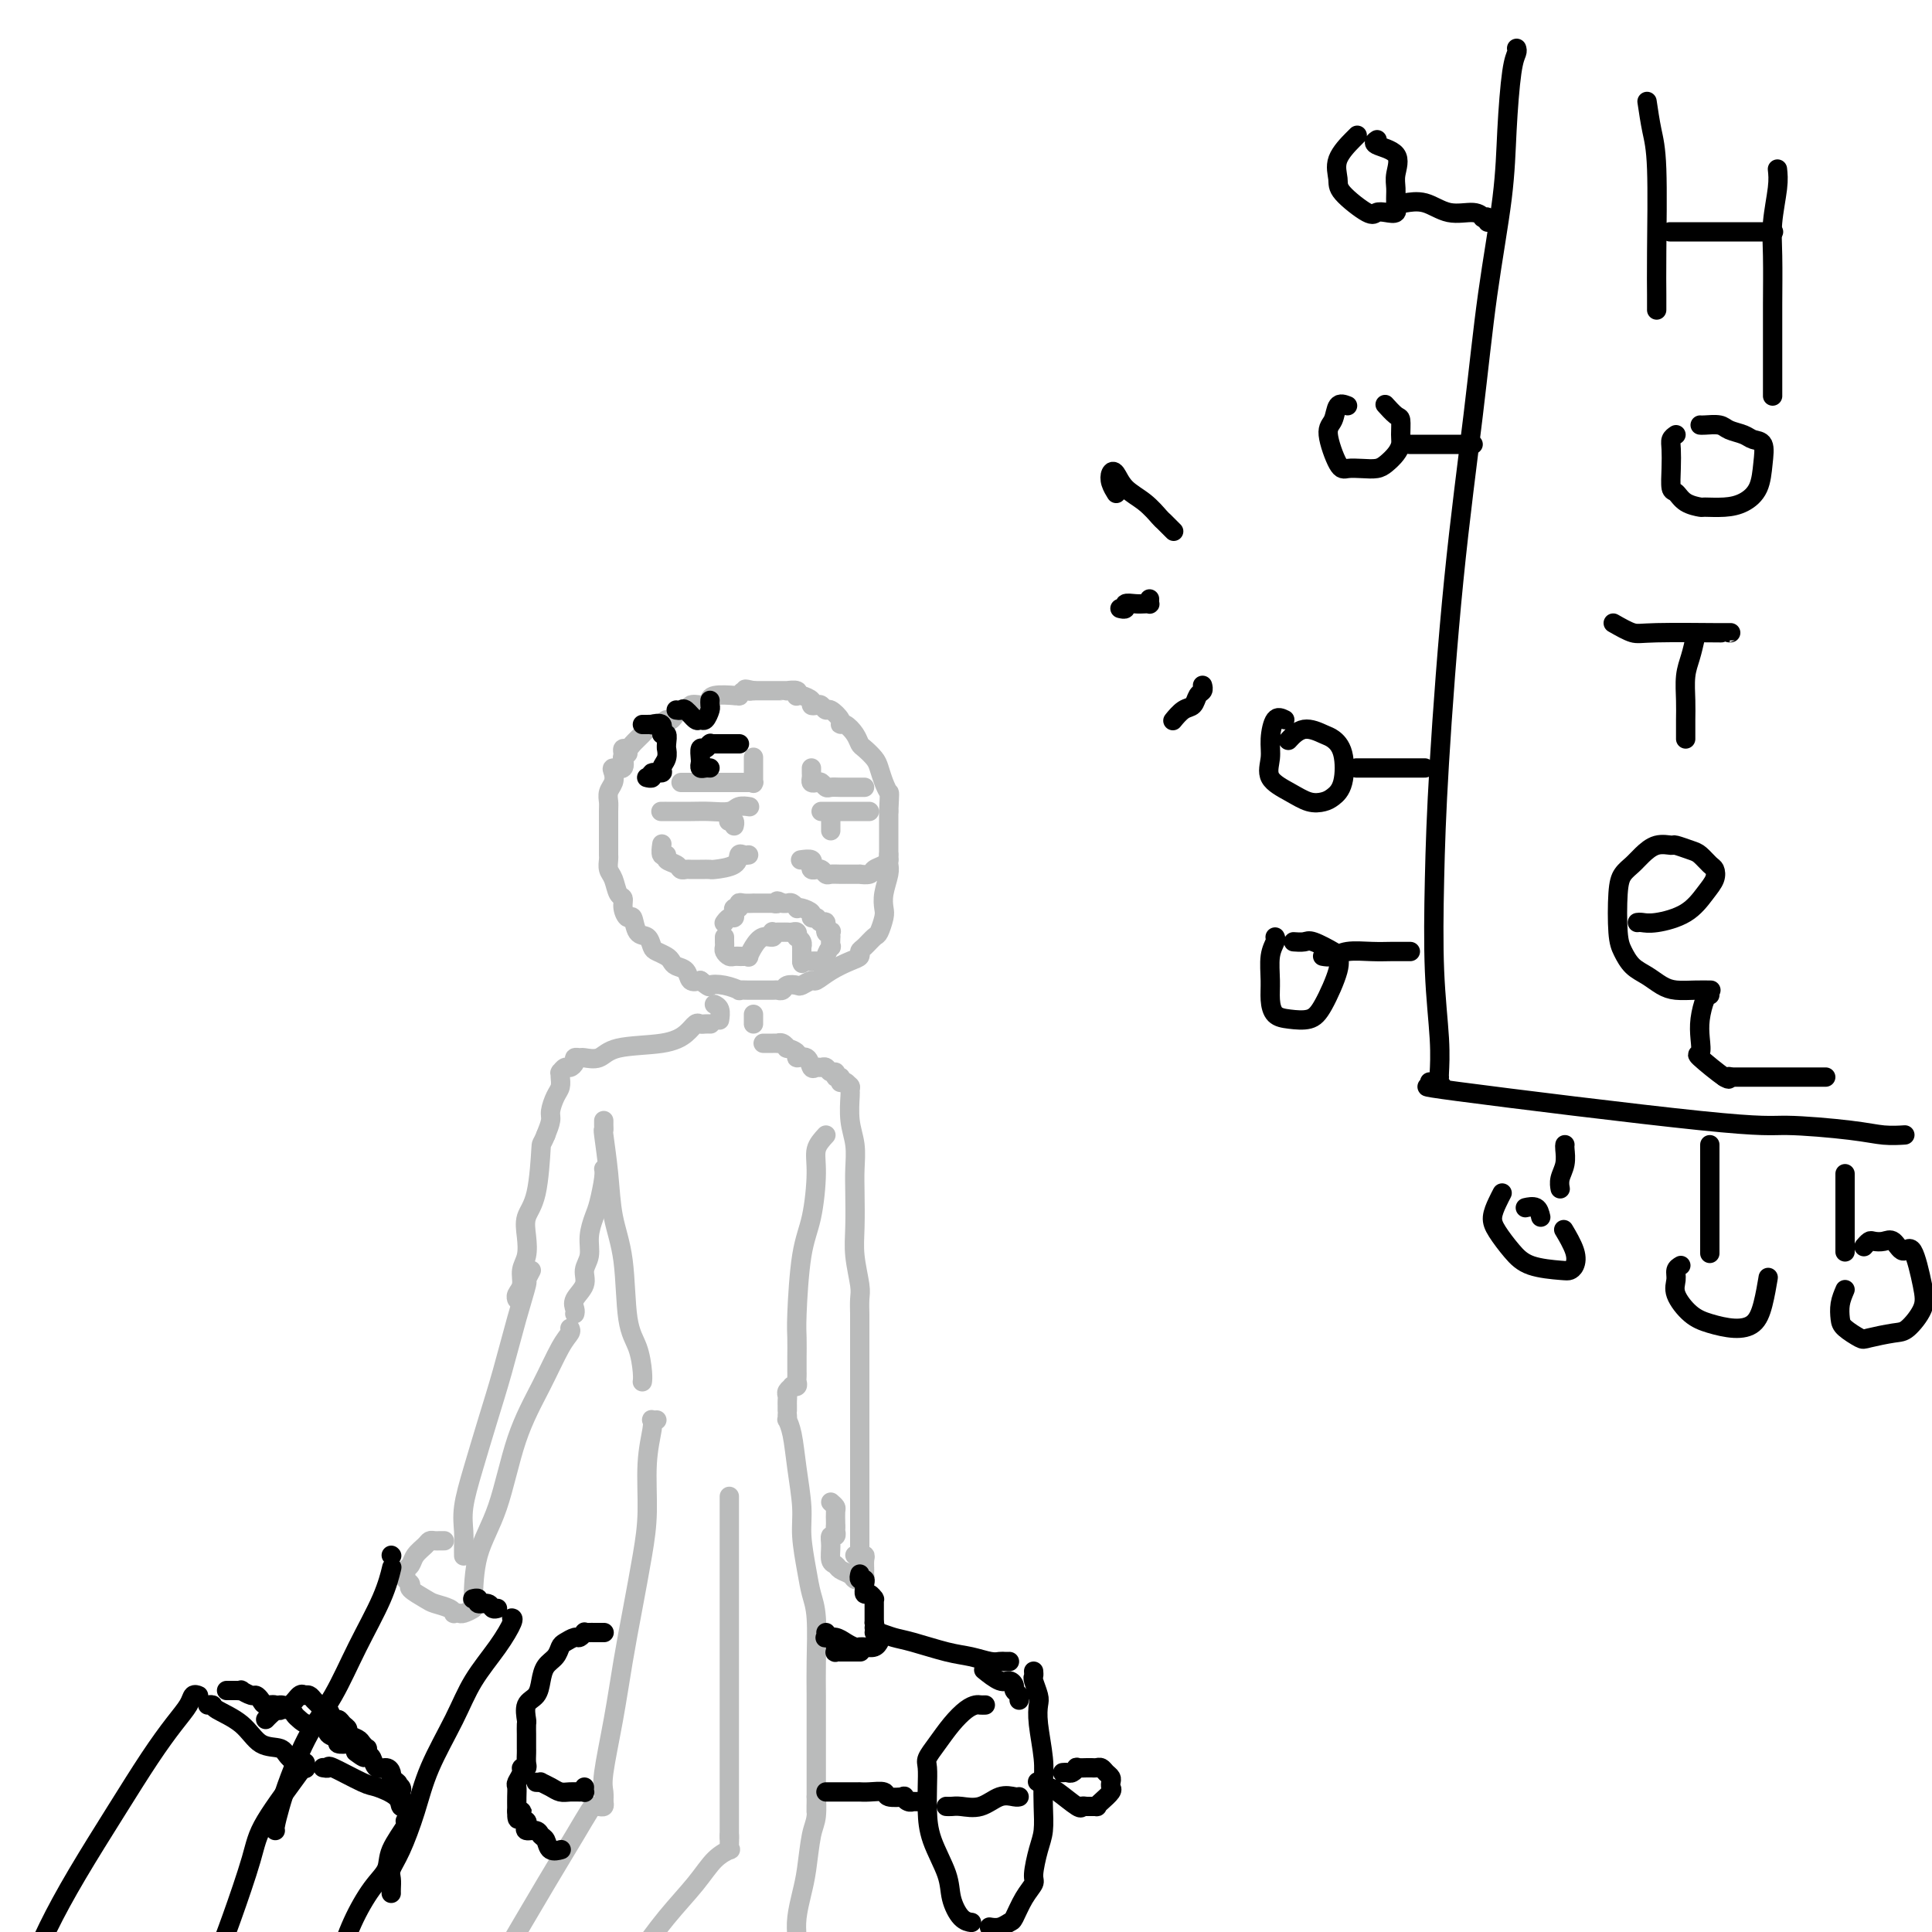<svg viewBox='0 0 400 400' version='1.1' xmlns='http://www.w3.org/2000/svg' xmlns:xlink='http://www.w3.org/1999/xlink'><g fill='none' stroke='rgb(186,187,187)' stroke-width='4' stroke-linecap='round' stroke-linejoin='round'><path d='M130,156c-0.407,0.485 -0.813,0.969 -1,1c-0.187,0.031 -0.154,-0.392 0,0c0.154,0.392 0.430,1.599 0,2c-0.430,0.401 -1.565,-0.005 -2,0c-0.435,0.005 -0.169,0.422 0,1c0.169,0.578 0.241,1.318 0,2c-0.241,0.682 -0.797,1.306 -1,2c-0.203,0.694 -0.054,1.460 0,2c0.054,0.540 0.015,0.856 0,2c-0.015,1.144 -0.004,3.118 0,4c0.004,0.882 0.000,0.673 0,1c-0.000,0.327 0.003,1.188 0,2c-0.003,0.812 -0.012,1.573 0,2c0.012,0.427 0.046,0.519 0,1c-0.046,0.481 -0.171,1.349 0,2c0.171,0.651 0.637,1.083 1,2c0.363,0.917 0.622,2.320 1,3c0.378,0.680 0.874,0.638 1,1c0.126,0.362 -0.117,1.129 0,2c0.117,0.871 0.595,1.848 1,2c0.405,0.152 0.737,-0.520 1,0c0.263,0.520 0.455,2.233 1,3c0.545,0.767 1.442,0.587 2,1c0.558,0.413 0.778,1.421 1,2c0.222,0.579 0.445,0.731 1,1c0.555,0.269 1.443,0.654 2,1c0.557,0.346 0.782,0.654 1,1c0.218,0.346 0.430,0.732 1,1c0.570,0.268 1.500,0.418 2,1c0.500,0.582 0.572,1.595 1,2c0.428,0.405 1.214,0.203 2,0'/><path d='M145,203c2.333,1.790 1.665,1.264 2,1c0.335,-0.264 1.673,-0.267 3,0c1.327,0.267 2.644,0.804 3,1c0.356,0.196 -0.248,0.053 0,0c0.248,-0.053 1.348,-0.014 2,0c0.652,0.014 0.858,0.005 1,0c0.142,-0.005 0.222,-0.005 1,0c0.778,0.005 2.254,0.015 3,0c0.746,-0.015 0.762,-0.055 1,0c0.238,0.055 0.698,0.207 1,0c0.302,-0.207 0.447,-0.772 1,-1c0.553,-0.228 1.515,-0.119 2,0c0.485,0.119 0.493,0.250 1,0c0.507,-0.250 1.513,-0.879 2,-1c0.487,-0.121 0.456,0.266 1,0c0.544,-0.266 1.664,-1.183 3,-2c1.336,-0.817 2.886,-1.533 4,-2c1.114,-0.467 1.790,-0.687 2,-1c0.210,-0.313 -0.045,-0.721 0,-1c0.045,-0.279 0.391,-0.430 1,-1c0.609,-0.570 1.483,-1.558 2,-2c0.517,-0.442 0.678,-0.338 1,-1c0.322,-0.662 0.804,-2.089 1,-3c0.196,-0.911 0.105,-1.305 0,-2c-0.105,-0.695 -0.224,-1.692 0,-3c0.224,-1.308 0.792,-2.927 1,-4c0.208,-1.073 0.056,-1.600 0,-2c-0.056,-0.400 -0.015,-0.674 0,-2c0.015,-1.326 0.004,-3.703 0,-5c-0.004,-1.297 -0.001,-1.513 0,-2c0.001,-0.487 0.001,-1.243 0,-2'/><path d='M184,168c0.201,-4.230 0.205,-3.806 0,-4c-0.205,-0.194 -0.618,-1.007 -1,-2c-0.382,-0.993 -0.731,-2.166 -1,-3c-0.269,-0.834 -0.457,-1.327 -1,-2c-0.543,-0.673 -1.442,-1.525 -2,-2c-0.558,-0.475 -0.775,-0.574 -1,-1c-0.225,-0.426 -0.459,-1.180 -1,-2c-0.541,-0.820 -1.388,-1.707 -2,-2c-0.612,-0.293 -0.990,0.009 -1,0c-0.010,-0.009 0.349,-0.328 0,-1c-0.349,-0.672 -1.404,-1.696 -2,-2c-0.596,-0.304 -0.732,0.112 -1,0c-0.268,-0.112 -0.667,-0.752 -1,-1c-0.333,-0.248 -0.601,-0.105 -1,0c-0.399,0.105 -0.931,0.173 -1,0c-0.069,-0.173 0.323,-0.586 0,-1c-0.323,-0.414 -1.362,-0.829 -2,-1c-0.638,-0.171 -0.874,-0.098 -1,0c-0.126,0.098 -0.142,0.223 0,0c0.142,-0.223 0.441,-0.792 0,-1c-0.441,-0.208 -1.624,-0.056 -2,0c-0.376,0.056 0.054,0.015 0,0c-0.054,-0.015 -0.593,-0.004 -1,0c-0.407,0.004 -0.681,0.001 -1,0c-0.319,-0.001 -0.681,-0.000 -1,0c-0.319,0.000 -0.594,0.000 -1,0c-0.406,-0.000 -0.944,-0.000 -1,0c-0.056,0.000 0.370,0.000 0,0c-0.370,-0.000 -1.534,-0.000 -2,0c-0.466,0.000 -0.233,0.000 0,0'/><path d='M156,143c-2.713,-0.623 -1.496,-0.181 -1,0c0.496,0.181 0.272,0.101 0,0c-0.272,-0.101 -0.591,-0.223 -1,0c-0.409,0.223 -0.908,0.791 -1,1c-0.092,0.209 0.224,0.060 0,0c-0.224,-0.060 -0.987,-0.031 -1,0c-0.013,0.031 0.725,0.065 0,0c-0.725,-0.065 -2.914,-0.227 -4,0c-1.086,0.227 -1.069,0.844 -1,1c0.069,0.156 0.192,-0.150 0,0c-0.192,0.150 -0.698,0.756 -1,1c-0.302,0.244 -0.399,0.126 -1,0c-0.601,-0.126 -1.705,-0.259 -2,0c-0.295,0.259 0.219,0.910 0,1c-0.219,0.090 -1.172,-0.382 -2,0c-0.828,0.382 -1.530,1.617 -2,2c-0.470,0.383 -0.706,-0.088 -1,0c-0.294,0.088 -0.646,0.734 -1,1c-0.354,0.266 -0.710,0.152 -1,0c-0.290,-0.152 -0.512,-0.343 -1,0c-0.488,0.343 -1.241,1.219 -2,2c-0.759,0.781 -1.524,1.466 -2,2c-0.476,0.534 -0.663,0.917 -1,1c-0.337,0.083 -0.822,-0.135 -1,0c-0.178,0.135 -0.048,0.624 0,1c0.048,0.376 0.013,0.640 0,1c-0.013,0.360 -0.004,0.817 0,1c0.004,0.183 0.002,0.091 0,0'/><path d='M137,168c-0.147,-0.000 -0.295,-0.000 0,0c0.295,0.000 1.031,0.001 1,0c-0.031,-0.001 -0.830,-0.004 0,0c0.830,0.004 3.287,0.015 5,0c1.713,-0.015 2.680,-0.057 4,0c1.320,0.057 2.993,0.211 4,0c1.007,-0.211 1.348,-0.788 2,-1c0.652,-0.212 1.615,-0.061 2,0c0.385,0.061 0.193,0.030 0,0'/><path d='M137,175c0.034,-0.233 0.068,-0.466 0,0c-0.068,0.466 -0.240,1.631 0,2c0.240,0.369 0.890,-0.059 1,0c0.110,0.059 -0.322,0.604 0,1c0.322,0.396 1.398,0.642 2,1c0.602,0.358 0.729,0.828 1,1c0.271,0.172 0.685,0.047 1,0c0.315,-0.047 0.529,-0.014 1,0c0.471,0.014 1.197,0.010 2,0c0.803,-0.010 1.682,-0.027 2,0c0.318,0.027 0.075,0.098 1,0c0.925,-0.098 3.019,-0.366 4,-1c0.981,-0.634 0.851,-1.634 1,-2c0.149,-0.366 0.579,-0.099 1,0c0.421,0.099 0.835,0.028 1,0c0.165,-0.028 0.083,-0.014 0,0'/><path d='M151,170c-0.113,0.030 -0.226,0.060 0,0c0.226,-0.060 0.792,-0.208 1,0c0.208,0.208 0.060,0.774 0,1c-0.060,0.226 -0.030,0.113 0,0'/><path d='M170,168c0.471,0.000 0.942,0.000 1,0c0.058,0.000 -0.296,0.000 0,0c0.296,0.000 1.241,0.000 2,0c0.759,-0.000 1.330,0.000 2,0c0.670,0.000 1.437,0.000 2,0c0.563,0.000 0.922,0.000 1,0c0.078,0.000 -0.123,0.000 0,0c0.123,0.000 0.572,0.000 1,0c0.428,0.000 0.837,0.000 1,0c0.163,0.000 0.082,0.000 0,0'/><path d='M166,178c-0.227,0.033 -0.454,0.065 0,0c0.454,-0.065 1.590,-0.228 2,0c0.410,0.228 0.095,0.846 0,1c-0.095,0.154 0.030,-0.156 0,0c-0.030,0.156 -0.215,0.778 0,1c0.215,0.222 0.831,0.046 1,0c0.169,-0.046 -0.107,0.040 0,0c0.107,-0.040 0.597,-0.207 1,0c0.403,0.207 0.719,0.787 1,1c0.281,0.213 0.528,0.057 1,0c0.472,-0.057 1.168,-0.015 2,0c0.832,0.015 1.799,0.005 2,0c0.201,-0.005 -0.365,-0.004 0,0c0.365,0.004 1.659,0.013 2,0c0.341,-0.013 -0.273,-0.046 0,0c0.273,0.046 1.432,0.171 2,0c0.568,-0.171 0.544,-0.638 1,-1c0.456,-0.362 1.390,-0.619 2,-1c0.610,-0.381 0.895,-0.887 1,-1c0.105,-0.113 0.028,0.166 0,0c-0.028,-0.166 -0.008,-0.776 0,-1c0.008,-0.224 0.002,-0.060 0,0c-0.002,0.060 -0.001,0.017 0,0c0.001,-0.017 0.000,-0.009 0,0'/><path d='M172,169c0.000,0.340 0.000,0.679 0,1c0.000,0.321 0.000,0.622 0,1c0.000,0.378 0.000,0.833 0,1c0.000,0.167 0.000,0.048 0,0c-0.000,-0.048 0.000,-0.024 0,0'/><path d='M168,159c-0.006,0.339 -0.013,0.678 0,1c0.013,0.322 0.045,0.626 0,1c-0.045,0.374 -0.168,0.818 0,1c0.168,0.182 0.625,0.101 1,0c0.375,-0.101 0.666,-0.223 1,0c0.334,0.223 0.709,0.792 1,1c0.291,0.208 0.498,0.056 1,0c0.502,-0.056 1.297,-0.015 2,0c0.703,0.015 1.312,0.004 2,0c0.688,-0.004 1.454,-0.001 2,0c0.546,0.001 0.870,0.000 1,0c0.130,-0.000 0.065,-0.000 0,0'/><path d='M141,162c0.324,0.000 0.648,0.000 1,0c0.352,-0.000 0.731,-0.000 1,0c0.269,0.000 0.429,0.000 1,0c0.571,-0.000 1.553,-0.000 2,0c0.447,0.000 0.357,0.000 1,0c0.643,-0.000 2.017,-0.000 3,0c0.983,0.000 1.574,0.000 2,0c0.426,-0.000 0.689,-0.001 1,0c0.311,0.001 0.672,0.002 1,0c0.328,-0.002 0.624,-0.007 1,0c0.376,0.007 0.833,0.026 1,0c0.167,-0.026 0.045,-0.099 0,0c-0.045,0.099 -0.012,0.368 0,0c0.012,-0.368 0.003,-1.374 0,-2c-0.003,-0.626 -0.001,-0.872 0,-1c0.001,-0.128 0.000,-0.137 0,0c-0.000,0.137 -0.000,0.422 0,0c0.000,-0.422 0.000,-1.549 0,-2c-0.000,-0.451 -0.000,-0.225 0,0'/><path d='M150,194c-0.007,0.332 -0.013,0.663 0,1c0.013,0.337 0.046,0.679 0,1c-0.046,0.321 -0.171,0.622 0,1c0.171,0.378 0.637,0.833 1,1c0.363,0.167 0.623,0.044 1,0c0.377,-0.044 0.871,-0.010 1,0c0.129,0.010 -0.107,-0.003 0,0c0.107,0.003 0.556,0.021 1,0c0.444,-0.021 0.883,-0.082 1,0c0.117,0.082 -0.088,0.305 0,0c0.088,-0.305 0.467,-1.140 1,-2c0.533,-0.860 1.219,-1.747 2,-2c0.781,-0.253 1.659,0.128 2,0c0.341,-0.128 0.147,-0.766 0,-1c-0.147,-0.234 -0.247,-0.063 0,0c0.247,0.063 0.839,0.017 1,0c0.161,-0.017 -0.111,-0.006 0,0c0.111,0.006 0.604,0.005 1,0c0.396,-0.005 0.693,-0.016 1,0c0.307,0.016 0.622,0.060 1,0c0.378,-0.060 0.819,-0.222 1,0c0.181,0.222 0.101,0.828 0,1c-0.101,0.172 -0.223,-0.091 0,0c0.223,0.091 0.792,0.535 1,1c0.208,0.465 0.056,0.949 0,1c-0.056,0.051 -0.015,-0.332 0,0c0.015,0.332 0.004,1.381 0,2c-0.004,0.619 -0.002,0.810 0,1'/><path d='M166,199c0.261,0.928 -0.087,0.249 0,0c0.087,-0.249 0.610,-0.067 1,0c0.390,0.067 0.648,0.018 1,0c0.352,-0.018 0.797,-0.007 1,0c0.203,0.007 0.163,0.008 0,0c-0.163,-0.008 -0.450,-0.024 0,0c0.450,0.024 1.637,0.090 2,0c0.363,-0.090 -0.099,-0.335 0,-1c0.099,-0.665 0.758,-1.751 1,-2c0.242,-0.249 0.066,0.339 0,0c-0.066,-0.339 -0.022,-1.605 0,-2c0.022,-0.395 0.021,0.083 0,0c-0.021,-0.083 -0.061,-0.725 0,-1c0.061,-0.275 0.223,-0.183 0,0c-0.223,0.183 -0.831,0.455 -1,0c-0.169,-0.455 0.099,-1.639 0,-2c-0.099,-0.361 -0.567,0.100 -1,0c-0.433,-0.100 -0.832,-0.762 -1,-1c-0.168,-0.238 -0.104,-0.053 0,0c0.104,0.053 0.248,-0.024 0,0c-0.248,0.024 -0.889,0.151 -1,0c-0.111,-0.151 0.307,-0.580 0,-1c-0.307,-0.420 -1.339,-0.830 -2,-1c-0.661,-0.170 -0.951,-0.098 -1,0c-0.049,0.098 0.141,0.222 0,0c-0.141,-0.222 -0.615,-0.791 -1,-1c-0.385,-0.209 -0.681,-0.060 -1,0c-0.319,0.060 -0.659,0.030 -1,0'/><path d='M162,187c-1.705,-0.928 -0.967,-0.249 -1,0c-0.033,0.249 -0.836,0.067 -1,0c-0.164,-0.067 0.312,-0.018 0,0c-0.312,0.018 -1.410,0.005 -2,0c-0.590,-0.005 -0.670,-0.002 -1,0c-0.330,0.002 -0.911,0.005 -1,0c-0.089,-0.005 0.312,-0.016 0,0c-0.312,0.016 -1.338,0.060 -2,0c-0.662,-0.060 -0.961,-0.222 -1,0c-0.039,0.222 0.183,0.829 0,1c-0.183,0.171 -0.771,-0.094 -1,0c-0.229,0.094 -0.100,0.547 0,1c0.100,0.453 0.170,0.906 0,1c-0.170,0.094 -0.582,-0.171 -1,0c-0.418,0.171 -0.843,0.777 -1,1c-0.157,0.223 -0.045,0.064 0,0c0.045,-0.064 0.022,-0.032 0,0'/><path d='M148,208c0.030,0.014 0.061,0.029 0,0c-0.061,-0.029 -0.212,-0.100 0,0c0.212,0.100 0.788,0.373 1,1c0.212,0.627 0.061,1.608 0,2c-0.061,0.392 -0.030,0.196 0,0'/><path d='M156,210c0.000,0.452 0.000,0.905 0,1c0.000,0.095 0.000,-0.167 0,0c0.000,0.167 0.000,0.762 0,1c0.000,0.238 0.000,0.119 0,0'/><path d='M147,212c0.088,0.003 0.177,0.007 0,0c-0.177,-0.007 -0.618,-0.023 -1,0c-0.382,0.023 -0.704,0.085 -1,0c-0.296,-0.085 -0.567,-0.316 -1,0c-0.433,0.316 -1.027,1.181 -2,2c-0.973,0.819 -2.326,1.593 -5,2c-2.674,0.407 -6.668,0.448 -9,1c-2.332,0.552 -3.002,1.615 -4,2c-0.998,0.385 -2.323,0.093 -3,0c-0.677,-0.093 -0.706,0.012 -1,0c-0.294,-0.012 -0.853,-0.143 -1,0c-0.147,0.143 0.118,0.560 0,1c-0.118,0.440 -0.620,0.902 -1,1c-0.380,0.098 -0.638,-0.168 -1,0c-0.362,0.168 -0.828,0.769 -1,1c-0.172,0.231 -0.049,0.091 0,0c0.049,-0.091 0.023,-0.134 0,0c-0.023,0.134 -0.044,0.444 0,1c0.044,0.556 0.153,1.359 0,2c-0.153,0.641 -0.567,1.120 -1,2c-0.433,0.880 -0.886,2.160 -1,3c-0.114,0.840 0.110,1.240 0,2c-0.110,0.760 -0.555,1.880 -1,3'/><path d='M113,235c-0.971,2.367 -0.900,1.284 -1,3c-0.100,1.716 -0.371,6.230 -1,9c-0.629,2.770 -1.618,3.795 -2,5c-0.382,1.205 -0.159,2.588 0,4c0.159,1.412 0.253,2.851 0,4c-0.253,1.149 -0.852,2.007 -1,3c-0.148,0.993 0.156,2.122 0,3c-0.156,0.878 -0.773,1.506 -1,2c-0.227,0.494 -0.065,0.856 0,1c0.065,0.144 0.032,0.072 0,0'/><path d='M110,263c-0.464,0.872 -0.928,1.744 -1,2c-0.072,0.256 0.248,-0.104 0,1c-0.248,1.104 -1.065,3.673 -2,7c-0.935,3.327 -1.988,7.412 -3,11c-1.012,3.588 -1.984,6.680 -3,10c-1.016,3.320 -2.076,6.869 -3,10c-0.924,3.131 -1.712,5.844 -2,8c-0.288,2.156 -0.077,3.754 0,5c0.077,1.246 0.021,2.138 0,3c-0.021,0.862 -0.006,1.694 0,2c0.006,0.306 0.002,0.088 0,0c-0.002,-0.088 -0.001,-0.044 0,0'/><path d='M118,275c0.139,0.262 0.278,0.524 0,1c-0.278,0.476 -0.975,1.165 -2,3c-1.025,1.835 -2.380,4.817 -4,8c-1.620,3.183 -3.506,6.566 -5,11c-1.494,4.434 -2.596,9.920 -4,14c-1.404,4.080 -3.108,6.753 -4,10c-0.892,3.247 -0.971,7.066 -1,9c-0.029,1.934 -0.008,1.981 0,2c0.008,0.019 0.004,0.009 0,0'/><path d='M119,272c0.063,-0.268 0.126,-0.535 0,-1c-0.126,-0.465 -0.441,-1.127 0,-2c0.441,-0.873 1.638,-1.956 2,-3c0.362,-1.044 -0.110,-2.048 0,-3c0.110,-0.952 0.804,-1.851 1,-3c0.196,-1.149 -0.105,-2.546 0,-4c0.105,-1.454 0.617,-2.964 1,-4c0.383,-1.036 0.639,-1.598 1,-3c0.361,-1.402 0.829,-3.644 1,-5c0.171,-1.356 0.046,-1.827 0,-2c-0.046,-0.173 -0.013,-0.050 0,0c0.013,0.050 0.007,0.025 0,0'/><path d='M125,232c-0.007,0.291 -0.014,0.581 0,1c0.014,0.419 0.049,0.965 0,1c-0.049,0.035 -0.183,-0.441 0,1c0.183,1.441 0.682,4.799 1,8c0.318,3.201 0.453,6.244 1,9c0.547,2.756 1.506,5.226 2,9c0.494,3.774 0.525,8.854 1,12c0.475,3.146 1.395,4.360 2,6c0.605,1.640 0.894,3.708 1,5c0.106,1.292 0.029,1.809 0,2c-0.029,0.191 -0.008,0.054 0,0c0.008,-0.054 0.004,-0.027 0,0'/><path d='M158,216c0.341,-0.001 0.683,-0.001 1,0c0.317,0.001 0.611,0.004 1,0c0.389,-0.004 0.873,-0.016 1,0c0.127,0.016 -0.101,0.059 0,0c0.101,-0.059 0.533,-0.222 1,0c0.467,0.222 0.969,0.828 1,1c0.031,0.172 -0.409,-0.090 0,0c0.409,0.090 1.668,0.532 2,1c0.332,0.468 -0.262,0.963 0,1c0.262,0.037 1.380,-0.383 2,0c0.620,0.383 0.743,1.571 1,2c0.257,0.429 0.647,0.100 1,0c0.353,-0.100 0.668,0.030 1,0c0.332,-0.030 0.681,-0.219 1,0c0.319,0.219 0.607,0.847 1,1c0.393,0.153 0.890,-0.169 1,0c0.110,0.169 -0.167,0.830 0,1c0.167,0.170 0.780,-0.152 1,0c0.220,0.152 0.049,0.776 0,1c-0.049,0.224 0.025,0.046 0,0c-0.025,-0.046 -0.150,0.040 0,0c0.150,-0.040 0.576,-0.207 1,0c0.424,0.207 0.845,0.786 1,1c0.155,0.214 0.044,0.061 0,0c-0.044,-0.061 -0.022,-0.031 0,0'/><path d='M176,225c0.002,-0.115 0.004,-0.230 0,0c-0.004,0.230 -0.015,0.805 0,1c0.015,0.195 0.057,0.009 0,1c-0.057,0.991 -0.211,3.159 0,5c0.211,1.841 0.788,3.354 1,5c0.212,1.646 0.061,3.424 0,5c-0.061,1.576 -0.030,2.949 0,5c0.030,2.051 0.061,4.781 0,7c-0.061,2.219 -0.212,3.928 0,6c0.212,2.072 0.789,4.507 1,6c0.211,1.493 0.057,2.045 0,3c-0.057,0.955 -0.015,2.312 0,3c0.015,0.688 0.004,0.706 0,1c-0.004,0.294 -0.001,0.862 0,1c0.001,0.138 0.000,-0.155 0,0c-0.000,0.155 -0.000,0.759 0,1c0.000,0.241 0.000,0.121 0,0'/><path d='M178,275c0.000,0.470 0.000,0.939 0,1c0.000,0.061 0.000,-0.288 0,0c-0.000,0.288 0.000,1.211 0,2c0.000,0.789 0.000,1.444 0,3c0.000,1.556 0.000,4.014 0,6c0.000,1.986 0.000,3.499 0,5c0.000,1.501 0.000,2.991 0,5c0.000,2.009 0.000,4.538 0,7c0.000,2.462 0.000,4.859 0,7c0.000,2.141 0.000,4.028 0,6c0.000,1.972 0.000,4.031 0,5c0.000,0.969 0.000,0.848 0,1c0.000,0.152 0.000,0.577 0,1c0.000,0.423 -0.000,0.845 0,1c0.000,0.155 0.000,0.044 0,0c0.000,-0.044 0.000,-0.022 0,0'/><path d='M171,235c-0.862,0.934 -1.723,1.867 -2,3c-0.277,1.133 0.031,2.465 0,5c-0.031,2.535 -0.401,6.272 -1,9c-0.599,2.728 -1.429,4.446 -2,8c-0.571,3.554 -0.885,8.942 -1,12c-0.115,3.058 -0.031,3.785 0,5c0.031,1.215 0.008,2.917 0,4c-0.008,1.083 -0.003,1.547 0,2c0.003,0.453 0.002,0.896 0,1c-0.002,0.104 -0.005,-0.130 0,0c0.005,0.130 0.016,0.622 0,1c-0.016,0.378 -0.061,0.640 0,1c0.061,0.360 0.227,0.817 0,1c-0.227,0.183 -0.845,0.090 -1,0c-0.155,-0.090 0.155,-0.178 0,0c-0.155,0.178 -0.774,0.621 -1,1c-0.226,0.379 -0.061,0.694 0,1c0.061,0.306 0.016,0.604 0,1c-0.016,0.396 -0.004,0.890 0,1c0.004,0.110 0.001,-0.163 0,0c-0.001,0.163 -0.000,0.761 0,1c0.000,0.239 0.000,0.120 0,0'/><path d='M163,293c0.025,0.472 0.049,0.943 0,1c-0.049,0.057 -0.172,-0.301 0,0c0.172,0.301 0.637,1.262 1,3c0.363,1.738 0.622,4.253 1,7c0.378,2.747 0.876,5.724 1,8c0.124,2.276 -0.124,3.850 0,6c0.124,2.150 0.622,4.876 1,7c0.378,2.124 0.637,3.646 1,5c0.363,1.354 0.829,2.540 1,5c0.171,2.460 0.046,6.194 0,9c-0.046,2.806 -0.012,4.685 0,7c0.012,2.315 0.003,5.068 0,8c-0.003,2.932 -0.001,6.043 0,8c0.001,1.957 0.000,2.759 0,3c-0.000,0.241 -0.000,-0.080 0,0c0.000,0.080 0.000,0.560 0,1c-0.000,0.440 -0.000,0.840 0,1c0.000,0.160 0.000,0.080 0,0'/><path d='M169,372c-0.013,5.807 -0.045,1.826 0,1c0.045,-0.826 0.166,1.503 0,3c-0.166,1.497 -0.619,2.161 -1,4c-0.381,1.839 -0.690,4.854 -1,7c-0.310,2.146 -0.622,3.424 -1,5c-0.378,1.576 -0.822,3.450 -1,5c-0.178,1.550 -0.089,2.775 0,4'/><path d='M136,294c-0.414,0.022 -0.828,0.043 -1,0c-0.172,-0.043 -0.101,-0.152 0,0c0.101,0.152 0.231,0.563 0,2c-0.231,1.437 -0.824,3.898 -1,7c-0.176,3.102 0.067,6.845 0,10c-0.067,3.155 -0.442,5.723 -1,9c-0.558,3.277 -1.298,7.262 -2,11c-0.702,3.738 -1.365,7.230 -2,11c-0.635,3.770 -1.242,7.820 -2,12c-0.758,4.180 -1.667,8.492 -2,11c-0.333,2.508 -0.090,3.214 0,4c0.090,0.786 0.026,1.653 0,2c-0.026,0.347 -0.013,0.173 0,0'/><path d='M125,373c0.087,0.422 0.174,0.843 0,1c-0.174,0.157 -0.608,0.049 -1,0c-0.392,-0.049 -0.743,-0.038 -1,0c-0.257,0.038 -0.419,0.103 -1,1c-0.581,0.897 -1.579,2.626 -3,5c-1.421,2.374 -3.263,5.393 -6,10c-2.737,4.607 -6.368,10.804 -10,17'/><path d='M151,310c0.000,-0.177 0.000,-0.353 0,0c0.000,0.353 0.000,1.237 0,2c0.000,0.763 0.000,1.406 0,5c0.000,3.594 -0.000,10.140 0,15c0.000,4.860 0.000,8.035 0,12c0.000,3.965 0.000,8.720 0,13c0.000,4.280 0.000,8.085 0,11c0.000,2.915 -0.000,4.939 0,7c0.000,2.061 0.000,4.160 0,5c0.000,0.840 0.000,0.420 0,0'/><path d='M151,380c0.018,0.724 0.037,1.447 0,2c-0.037,0.553 -0.129,0.935 0,1c0.129,0.065 0.479,-0.187 0,0c-0.479,0.187 -1.788,0.813 -3,2c-1.212,1.187 -2.326,2.935 -4,5c-1.674,2.065 -3.907,4.447 -6,7c-2.093,2.553 -4.047,5.276 -6,8'/><path d='M92,319c-0.336,-0.005 -0.671,-0.010 -1,0c-0.329,0.010 -0.651,0.034 -1,0c-0.349,-0.034 -0.724,-0.125 -1,0c-0.276,0.125 -0.452,0.467 -1,1c-0.548,0.533 -1.469,1.256 -2,2c-0.531,0.744 -0.674,1.509 -1,2c-0.326,0.491 -0.836,0.708 -1,1c-0.164,0.292 0.019,0.659 0,1c-0.019,0.341 -0.239,0.655 0,1c0.239,0.345 0.936,0.722 1,1c0.064,0.278 -0.504,0.456 0,1c0.504,0.544 2.082,1.452 3,2c0.918,0.548 1.178,0.735 2,1c0.822,0.265 2.208,0.608 3,1c0.792,0.392 0.990,0.834 1,1c0.010,0.166 -0.169,0.056 0,0c0.169,-0.056 0.685,-0.057 1,0c0.315,0.057 0.428,0.173 1,0c0.572,-0.173 1.604,-0.635 2,-1c0.396,-0.365 0.158,-0.634 0,-1c-0.158,-0.366 -0.235,-0.829 0,-1c0.235,-0.171 0.781,-0.049 1,0c0.219,0.049 0.109,0.024 0,0'/><path d='M172,311c0.423,0.372 0.845,0.744 1,1c0.155,0.256 0.041,0.394 0,1c-0.041,0.606 -0.011,1.678 0,2c0.011,0.322 0.003,-0.106 0,0c-0.003,0.106 -0.001,0.744 0,1c0.001,0.256 0.000,0.128 0,0'/><path d='M173,316c0.008,0.456 0.017,0.911 0,1c-0.017,0.089 -0.058,-0.190 0,0c0.058,0.190 0.215,0.849 0,1c-0.215,0.151 -0.802,-0.205 -1,0c-0.198,0.205 -0.008,0.972 0,2c0.008,1.028 -0.167,2.318 0,3c0.167,0.682 0.674,0.757 1,1c0.326,0.243 0.469,0.654 1,1c0.531,0.346 1.449,0.625 2,1c0.551,0.375 0.736,0.845 1,1c0.264,0.155 0.606,-0.003 1,0c0.394,0.003 0.839,0.169 1,0c0.161,-0.169 0.039,-0.672 0,-1c-0.039,-0.328 0.005,-0.480 0,-1c-0.005,-0.520 -0.057,-1.407 0,-2c0.057,-0.593 0.225,-0.891 0,-1c-0.225,-0.109 -0.844,-0.029 -1,0c-0.156,0.029 0.150,0.008 0,0c-0.150,-0.008 -0.757,-0.002 -1,0c-0.243,0.002 -0.121,0.001 0,0'/></g>
<g fill='none' stroke='rgb(0,0,0)' stroke-width='4' stroke-linecap='round' stroke-linejoin='round'><path d='M81,322c0.000,0.000 0.100,0.100 0.1,0.1'/><path d='M98,331c0.034,-0.009 0.069,-0.017 0,0c-0.069,0.017 -0.240,0.061 0,0c0.240,-0.061 0.891,-0.227 1,0c0.109,0.227 -0.324,0.845 0,1c0.324,0.155 1.407,-0.154 2,0c0.593,0.154 0.698,0.772 1,1c0.302,0.228 0.801,0.065 1,0c0.199,-0.065 0.100,-0.033 0,0'/><path d='M106,335c0.015,0.002 0.030,0.003 0,0c-0.030,-0.003 -0.106,-0.011 0,0c0.106,0.011 0.394,0.040 0,1c-0.394,0.960 -1.470,2.851 -3,5c-1.530,2.149 -3.516,4.556 -5,7c-1.484,2.444 -2.468,4.924 -4,8c-1.532,3.076 -3.612,6.749 -5,10c-1.388,3.251 -2.085,6.079 -3,9c-0.915,2.921 -2.049,5.935 -3,8c-0.951,2.065 -1.719,3.180 -2,4c-0.281,0.820 -0.075,1.343 0,2c0.075,0.657 0.020,1.446 0,2c-0.020,0.554 -0.006,0.873 0,1c0.006,0.127 0.003,0.064 0,0'/><path d='M81,325c0.107,-0.444 0.213,-0.889 0,0c-0.213,0.889 -0.746,3.111 -2,6c-1.254,2.889 -3.228,6.446 -5,10c-1.772,3.554 -3.340,7.106 -5,10c-1.660,2.894 -3.411,5.129 -5,8c-1.589,2.871 -3.014,6.377 -4,9c-0.986,2.623 -1.532,4.363 -2,6c-0.468,1.637 -0.857,3.172 -1,4c-0.143,0.828 -0.041,0.951 0,1c0.041,0.049 0.020,0.025 0,0'/><path d='M67,366c-0.127,-0.023 -0.255,-0.046 0,0c0.255,0.046 0.892,0.161 1,0c0.108,-0.161 -0.312,-0.600 1,0c1.312,0.600 4.355,2.238 6,3c1.645,0.762 1.891,0.649 3,1c1.109,0.351 3.081,1.166 4,2c0.919,0.834 0.786,1.686 1,2c0.214,0.314 0.775,0.090 1,0c0.225,-0.090 0.112,-0.045 0,0'/><path d='M84,377c-0.087,0.012 -0.175,0.023 0,0c0.175,-0.023 0.612,-0.081 0,1c-0.612,1.081 -2.275,3.301 -3,5c-0.725,1.699 -0.514,2.878 -1,4c-0.486,1.122 -1.669,2.187 -3,4c-1.331,1.813 -2.809,4.375 -4,7c-1.191,2.625 -2.096,5.312 -3,8'/><path d='M63,365c0.306,-0.128 0.612,-0.255 -1,2c-1.612,2.255 -5.144,6.893 -7,10c-1.856,3.107 -2.038,4.683 -3,8c-0.962,3.317 -2.703,8.376 -4,12c-1.297,3.624 -2.148,5.812 -3,8'/><path d='M63,366c0.022,0.012 0.044,0.024 0,0c-0.044,-0.024 -0.154,-0.084 0,0c0.154,0.084 0.571,0.311 0,0c-0.571,-0.311 -2.129,-1.162 -3,-2c-0.871,-0.838 -1.056,-1.664 -2,-2c-0.944,-0.336 -2.649,-0.181 -4,-1c-1.351,-0.819 -2.348,-2.612 -4,-4c-1.652,-1.388 -3.958,-2.372 -5,-3c-1.042,-0.628 -0.819,-0.900 -1,-1c-0.181,-0.100 -0.766,-0.029 -1,0c-0.234,0.029 -0.117,0.014 0,0'/><path d='M41,351c0.099,0.039 0.199,0.077 0,0c-0.199,-0.077 -0.696,-0.271 -1,0c-0.304,0.271 -0.414,1.005 -1,2c-0.586,0.995 -1.647,2.251 -3,4c-1.353,1.749 -2.998,3.991 -5,7c-2.002,3.009 -4.361,6.786 -7,11c-2.639,4.214 -5.557,8.865 -8,13c-2.443,4.135 -4.412,7.753 -6,11c-1.588,3.247 -2.794,6.124 -4,9'/><path d='M47,350c-0.080,0.000 -0.161,0.000 0,0c0.161,-0.000 0.563,-0.001 1,0c0.437,0.001 0.908,0.004 1,0c0.092,-0.004 -0.197,-0.016 0,0c0.197,0.016 0.879,0.060 1,0c0.121,-0.060 -0.319,-0.222 0,0c0.319,0.222 1.398,0.829 2,1c0.602,0.171 0.726,-0.094 1,0c0.274,0.094 0.699,0.547 1,1c0.301,0.453 0.480,0.905 1,1c0.520,0.095 1.382,-0.168 2,0c0.618,0.168 0.991,0.766 1,1c0.009,0.234 -0.347,0.106 0,0c0.347,-0.106 1.396,-0.188 2,0c0.604,0.188 0.762,0.646 1,1c0.238,0.354 0.555,0.605 1,1c0.445,0.395 1.017,0.933 2,1c0.983,0.067 2.377,-0.336 3,0c0.623,0.336 0.476,1.410 1,2c0.524,0.590 1.720,0.697 2,1c0.280,0.303 -0.357,0.802 0,1c0.357,0.198 1.707,0.093 2,0c0.293,-0.093 -0.469,-0.175 0,0c0.469,0.175 2.171,0.606 3,1c0.829,0.394 0.786,0.749 1,1c0.214,0.251 0.684,0.396 1,1c0.316,0.604 0.476,1.667 1,2c0.524,0.333 1.410,-0.064 2,0c0.590,0.064 0.883,0.590 1,1c0.117,0.410 0.059,0.705 0,1'/><path d='M81,368c2.332,1.879 1.161,1.077 1,1c-0.161,-0.077 0.689,0.572 1,1c0.311,0.428 0.083,0.637 0,1c-0.083,0.363 -0.022,0.881 0,1c0.022,0.119 0.006,-0.160 0,0c-0.006,0.160 -0.002,0.760 0,1c0.002,0.240 0.001,0.120 0,0'/><path d='M55,356c0.327,-0.344 0.655,-0.688 1,-1c0.345,-0.312 0.709,-0.591 1,-1c0.291,-0.409 0.509,-0.947 1,-1c0.491,-0.053 1.255,0.378 2,0c0.745,-0.378 1.471,-1.566 2,-2c0.529,-0.434 0.863,-0.113 1,0c0.137,0.113 0.078,0.019 0,0c-0.078,-0.019 -0.176,0.038 0,0c0.176,-0.038 0.624,-0.170 1,0c0.376,0.170 0.678,0.642 1,1c0.322,0.358 0.664,0.603 1,1c0.336,0.397 0.667,0.947 1,1c0.333,0.053 0.668,-0.389 1,0c0.332,0.389 0.662,1.610 1,2c0.338,0.390 0.686,-0.050 1,0c0.314,0.050 0.595,0.590 1,1c0.405,0.410 0.936,0.688 1,1c0.064,0.312 -0.337,0.657 0,1c0.337,0.343 1.411,0.684 2,1c0.589,0.316 0.691,0.607 1,1c0.309,0.393 0.825,0.889 1,1c0.175,0.111 0.009,-0.162 0,0c-0.009,0.162 0.140,0.761 0,1c-0.140,0.239 -0.570,0.120 -1,0'/><path d='M75,363c1.333,1.711 -0.333,0.489 -1,0c-0.667,-0.489 -0.333,-0.244 0,0'/><path d='M178,326c-0.008,0.032 -0.016,0.064 0,0c0.016,-0.064 0.057,-0.223 0,0c-0.057,0.223 -0.211,0.829 0,1c0.211,0.171 0.788,-0.094 1,0c0.212,0.094 0.060,0.546 0,1c-0.060,0.454 -0.026,0.910 0,1c0.026,0.090 0.046,-0.186 0,0c-0.046,0.186 -0.156,0.834 0,1c0.156,0.166 0.578,-0.150 1,0c0.422,0.150 0.845,0.765 1,1c0.155,0.235 0.041,0.091 0,0c-0.041,-0.091 -0.011,-0.130 0,0c0.011,0.130 0.003,0.430 0,1c-0.003,0.570 -0.001,1.411 0,2c0.001,0.589 0.000,0.928 0,1c-0.000,0.072 -0.000,-0.122 0,0c0.000,0.122 0.000,0.561 0,1'/><path d='M181,336c0.467,1.778 0.133,1.222 0,1c-0.133,-0.222 -0.067,-0.111 0,0'/><path d='M171,338c0.048,0.417 0.096,0.833 0,1c-0.096,0.167 -0.337,0.083 0,0c0.337,-0.083 1.253,-0.166 2,0c0.747,0.166 1.327,0.580 2,1c0.673,0.420 1.441,0.846 2,1c0.559,0.154 0.910,0.038 1,0c0.090,-0.038 -0.081,0.004 0,0c0.081,-0.004 0.413,-0.053 1,0c0.587,0.053 1.427,0.206 2,0c0.573,-0.206 0.878,-0.773 1,-1c0.122,-0.227 0.061,-0.113 0,0'/><path d='M173,341c-0.009,-0.113 -0.018,-0.226 0,0c0.018,0.226 0.063,0.793 0,1c-0.063,0.207 -0.234,0.056 0,0c0.234,-0.056 0.872,-0.015 1,0c0.128,0.015 -0.253,0.004 0,0c0.253,-0.004 1.140,-0.001 2,0c0.860,0.001 1.693,0.000 2,0c0.307,-0.000 0.088,-0.000 0,0c-0.088,0.000 -0.044,0.000 0,0'/><path d='M181,338c0.156,-0.098 0.312,-0.195 1,0c0.688,0.195 1.907,0.683 3,1c1.093,0.317 2.061,0.463 4,1c1.939,0.537 4.848,1.464 7,2c2.152,0.536 3.547,0.679 5,1c1.453,0.321 2.964,0.818 4,1c1.036,0.182 1.598,0.049 2,0c0.402,-0.049 0.644,-0.013 1,0c0.356,0.013 0.827,0.004 1,0c0.173,-0.004 0.050,-0.001 0,0c-0.050,0.001 -0.025,0.001 0,0'/><path d='M214,346c0.030,0.389 0.060,0.779 0,1c-0.060,0.221 -0.208,0.274 0,1c0.208,0.726 0.774,2.125 1,3c0.226,0.875 0.113,1.226 0,2c-0.113,0.774 -0.226,1.971 0,4c0.226,2.029 0.790,4.890 1,7c0.210,2.110 0.066,3.469 0,5c-0.066,1.531 -0.055,3.235 0,5c0.055,1.765 0.153,3.591 0,5c-0.153,1.409 -0.556,2.402 -1,4c-0.444,1.598 -0.930,3.800 -1,5c-0.070,1.200 0.277,1.397 0,2c-0.277,0.603 -1.178,1.612 -2,3c-0.822,1.388 -1.565,3.157 -2,4c-0.435,0.843 -0.561,0.762 -1,1c-0.439,0.238 -1.190,0.796 -2,1c-0.810,0.204 -1.680,0.055 -2,0c-0.320,-0.055 -0.092,-0.016 0,0c0.092,0.016 0.046,0.008 0,0'/><path d='M204,353c-0.351,0.013 -0.702,0.026 -1,0c-0.298,-0.026 -0.543,-0.092 -1,0c-0.457,0.092 -1.128,0.341 -2,1c-0.872,0.659 -1.946,1.729 -3,3c-1.054,1.271 -2.086,2.744 -3,4c-0.914,1.256 -1.708,2.297 -2,3c-0.292,0.703 -0.082,1.069 0,2c0.082,0.931 0.034,2.429 0,4c-0.034,1.571 -0.056,3.216 0,5c0.056,1.784 0.191,3.708 1,6c0.809,2.292 2.294,4.954 3,7c0.706,2.046 0.634,3.476 1,5c0.366,1.524 1.170,3.140 2,4c0.830,0.860 1.685,0.962 2,1c0.315,0.038 0.090,0.011 0,0c-0.090,-0.011 -0.045,-0.005 0,0'/><path d='M191,373c-0.304,-0.002 -0.608,-0.004 -1,0c-0.392,0.004 -0.873,0.015 -1,0c-0.127,-0.015 0.098,-0.056 0,0c-0.098,0.056 -0.521,0.207 -1,0c-0.479,-0.207 -1.013,-0.774 -1,-1c0.013,-0.226 0.574,-0.113 0,0c-0.574,0.113 -2.284,0.226 -3,0c-0.716,-0.226 -0.440,-0.793 -1,-1c-0.560,-0.207 -1.957,-0.056 -3,0c-1.043,0.056 -1.734,0.015 -2,0c-0.266,-0.015 -0.109,-0.004 0,0c0.109,0.004 0.170,0.001 0,0c-0.170,-0.001 -0.571,-0.000 -1,0c-0.429,0.000 -0.885,0.000 -1,0c-0.115,-0.000 0.110,-0.000 0,0c-0.110,0.000 -0.554,0.000 -1,0c-0.446,-0.000 -0.894,-0.000 -1,0c-0.106,0.000 0.129,0.000 0,0c-0.129,-0.000 -0.622,-0.000 -1,0c-0.378,0.000 -0.640,0.000 -1,0c-0.360,-0.000 -0.817,-0.000 -1,0c-0.183,0.000 -0.091,0.000 0,0'/><path d='M196,374c-0.078,-0.004 -0.156,-0.009 0,0c0.156,0.009 0.546,0.030 1,0c0.454,-0.030 0.973,-0.113 2,0c1.027,0.113 2.563,0.423 4,0c1.438,-0.423 2.777,-1.577 4,-2c1.223,-0.423 2.329,-0.114 3,0c0.671,0.114 0.906,0.033 1,0c0.094,-0.033 0.047,-0.016 0,0'/><path d='M220,367c0.344,-0.030 0.688,-0.061 1,0c0.312,0.061 0.590,0.212 1,0c0.410,-0.212 0.950,-0.789 1,-1c0.050,-0.211 -0.390,-0.056 0,0c0.390,0.056 1.610,0.014 2,0c0.390,-0.014 -0.050,-0.001 0,0c0.050,0.001 0.592,-0.011 1,0c0.408,0.011 0.684,0.044 1,0c0.316,-0.044 0.673,-0.166 1,0c0.327,0.166 0.625,0.621 1,1c0.375,0.379 0.826,0.682 1,1c0.174,0.318 0.071,0.649 0,1c-0.071,0.351 -0.108,0.721 0,1c0.108,0.279 0.362,0.467 0,1c-0.362,0.533 -1.341,1.410 -2,2c-0.659,0.590 -1.000,0.893 -1,1c-0.000,0.107 0.340,0.018 0,0c-0.340,-0.018 -1.361,0.035 -2,0c-0.639,-0.035 -0.897,-0.157 -1,0c-0.103,0.157 -0.053,0.592 -1,0c-0.947,-0.592 -2.893,-2.210 -4,-3c-1.107,-0.790 -1.375,-0.751 -2,-1c-0.625,-0.249 -1.607,-0.785 -2,-1c-0.393,-0.215 -0.196,-0.107 0,0'/><path d='M211,352c0.119,-0.330 0.237,-0.661 0,-1c-0.237,-0.339 -0.831,-0.687 -1,-1c-0.169,-0.313 0.087,-0.592 0,-1c-0.087,-0.408 -0.518,-0.944 -1,-1c-0.482,-0.056 -1.014,0.370 -2,0c-0.986,-0.370 -2.424,-1.534 -3,-2c-0.576,-0.466 -0.288,-0.233 0,0'/><path d='M125,338c-0.024,-0.000 -0.048,-0.000 0,0c0.048,0.000 0.166,0.000 0,0c-0.166,-0.000 -0.618,-0.001 -1,0c-0.382,0.001 -0.694,0.004 -1,0c-0.306,-0.004 -0.606,-0.016 -1,0c-0.394,0.016 -0.883,0.060 -1,0c-0.117,-0.060 0.137,-0.224 0,0c-0.137,0.224 -0.666,0.837 -1,1c-0.334,0.163 -0.474,-0.123 -1,0c-0.526,0.123 -1.436,0.654 -2,1c-0.564,0.346 -0.780,0.505 -1,1c-0.220,0.495 -0.445,1.324 -1,2c-0.555,0.676 -1.441,1.197 -2,2c-0.559,0.803 -0.791,1.888 -1,3c-0.209,1.112 -0.396,2.252 -1,3c-0.604,0.748 -1.626,1.103 -2,2c-0.374,0.897 -0.100,2.334 0,3c0.100,0.666 0.027,0.560 0,1c-0.027,0.440 -0.007,1.426 0,2c0.007,0.574 0.002,0.735 0,1c-0.002,0.265 0.001,0.635 0,1c-0.001,0.365 -0.004,0.724 0,1c0.004,0.276 0.016,0.468 0,1c-0.016,0.532 -0.061,1.403 0,2c0.061,0.597 0.226,0.919 0,1c-0.226,0.081 -0.845,-0.078 -1,0c-0.155,0.078 0.155,0.392 0,1c-0.155,0.608 -0.773,1.511 -1,2c-0.227,0.489 -0.061,0.564 0,1c0.061,0.436 0.016,1.233 0,2c-0.016,0.767 -0.005,1.505 0,2c0.005,0.495 0.002,0.748 0,1'/><path d='M107,375c-0.067,3.356 0.765,0.746 1,0c0.235,-0.746 -0.126,0.374 0,1c0.126,0.626 0.741,0.760 1,1c0.259,0.240 0.164,0.588 0,1c-0.164,0.412 -0.396,0.888 0,1c0.396,0.112 1.420,-0.142 2,0c0.580,0.142 0.716,0.679 1,1c0.284,0.321 0.717,0.426 1,1c0.283,0.574 0.416,1.618 1,2c0.584,0.382 1.619,0.103 2,0c0.381,-0.103 0.109,-0.029 0,0c-0.109,0.029 -0.054,0.015 0,0'/><path d='M111,369c0.470,0.022 0.941,0.044 1,0c0.059,-0.044 -0.293,-0.155 0,0c0.293,0.155 1.231,0.577 2,1c0.769,0.423 1.369,0.846 2,1c0.631,0.154 1.293,0.037 2,0c0.707,-0.037 1.457,0.004 2,0c0.543,-0.004 0.877,-0.053 1,0c0.123,0.053 0.033,0.206 0,0c-0.033,-0.206 -0.009,-0.773 0,-1c0.009,-0.227 0.005,-0.113 0,0'/><path d='M314,10c0.086,0.253 0.171,0.506 0,1c-0.171,0.494 -0.600,1.230 -1,4c-0.400,2.770 -0.771,7.575 -1,12c-0.229,4.425 -0.317,8.470 -1,14c-0.683,5.530 -1.962,12.546 -3,20c-1.038,7.454 -1.834,15.348 -3,25c-1.166,9.652 -2.701,21.062 -4,34c-1.299,12.938 -2.362,27.404 -3,38c-0.638,10.596 -0.850,17.323 -1,24c-0.150,6.677 -0.236,13.306 0,19c0.236,5.694 0.795,10.454 1,14c0.205,3.546 0.055,5.878 0,7c-0.055,1.122 -0.016,1.035 0,1c0.016,-0.035 0.008,-0.017 0,0'/><path d='M296,224c1.788,0.485 3.576,0.970 2,1c-1.576,0.030 -6.516,-0.395 4,1c10.516,1.395 36.489,4.608 50,6c13.511,1.392 14.560,0.961 18,1c3.440,0.039 9.273,0.546 13,1c3.727,0.454 5.350,0.853 7,1c1.650,0.147 3.329,0.042 4,0c0.671,-0.042 0.336,-0.021 0,0'/><path d='M341,21c0.309,2.079 0.619,4.158 1,6c0.381,1.842 0.834,3.447 1,8c0.166,4.553 0.044,12.056 0,17c-0.044,4.944 -0.012,7.331 0,9c0.012,1.669 0.003,2.620 0,3c-0.003,0.380 -0.002,0.190 0,0'/><path d='M346,48c-0.249,0.000 -0.498,0.000 0,0c0.498,0.000 1.743,0.000 3,0c1.257,-0.000 2.526,-0.000 4,0c1.474,0.000 3.152,0.000 5,0c1.848,-0.000 3.867,-0.000 5,0c1.133,0.000 1.382,0.000 2,0c0.618,0.000 1.605,0.000 2,0c0.395,0.000 0.197,0.000 0,0'/><path d='M368,35c0.113,1.042 0.226,2.084 0,4c-0.226,1.916 -0.793,4.707 -1,7c-0.207,2.293 -0.056,4.088 0,7c0.056,2.912 0.015,6.941 0,10c-0.015,3.059 -0.004,5.149 0,7c0.004,1.851 0.001,3.463 0,5c-0.001,1.537 -0.000,3.000 0,4c0.000,1.000 0.000,1.539 0,2c-0.000,0.461 -0.000,0.846 0,1c0.000,0.154 0.000,0.077 0,0'/><path d='M347,90c-0.421,0.286 -0.842,0.572 -1,1c-0.158,0.428 -0.052,0.997 0,2c0.052,1.003 0.049,2.441 0,4c-0.049,1.559 -0.146,3.241 0,4c0.146,0.759 0.534,0.596 1,1c0.466,0.404 1.009,1.374 2,2c0.991,0.626 2.430,0.906 3,1c0.570,0.094 0.272,-0.000 1,0c0.728,0.000 2.484,0.095 4,0c1.516,-0.095 2.792,-0.378 4,-1c1.208,-0.622 2.347,-1.581 3,-3c0.653,-1.419 0.820,-3.297 1,-5c0.180,-1.703 0.373,-3.231 0,-4c-0.373,-0.769 -1.312,-0.781 -2,-1c-0.688,-0.219 -1.127,-0.647 -2,-1c-0.873,-0.353 -2.182,-0.630 -3,-1c-0.818,-0.370 -1.147,-0.831 -2,-1c-0.853,-0.169 -2.230,-0.045 -3,0c-0.770,0.045 -0.934,0.013 -1,0c-0.066,-0.013 -0.033,-0.006 0,0'/><path d='M334,129c1.485,0.845 2.969,1.691 4,2c1.031,0.309 1.608,0.083 5,0c3.392,-0.083 9.600,-0.022 12,0c2.400,0.022 0.992,0.006 1,0c0.008,-0.006 1.431,-0.002 2,0c0.569,0.002 0.285,0.001 0,0'/><path d='M351,132c-0.309,1.363 -0.619,2.726 -1,4c-0.381,1.274 -0.834,2.461 -1,4c-0.166,1.539 -0.044,3.432 0,5c0.044,1.568 0.012,2.813 0,4c-0.012,1.187 -0.003,2.318 0,3c0.003,0.682 0.001,0.915 0,1c-0.001,0.085 -0.000,0.023 0,0c0.000,-0.023 0.000,-0.007 0,0c-0.000,0.007 -0.000,0.003 0,0'/><path d='M339,191c0.237,-0.034 0.473,-0.067 1,0c0.527,0.067 1.343,0.235 3,0c1.657,-0.235 4.155,-0.874 6,-2c1.845,-1.126 3.038,-2.739 4,-4c0.962,-1.261 1.693,-2.169 2,-3c0.307,-0.831 0.191,-1.586 0,-2c-0.191,-0.414 -0.455,-0.489 -1,-1c-0.545,-0.511 -1.370,-1.459 -2,-2c-0.630,-0.541 -1.065,-0.675 -2,-1c-0.935,-0.325 -2.372,-0.841 -3,-1c-0.628,-0.159 -0.448,0.040 -1,0c-0.552,-0.040 -1.836,-0.318 -3,0c-1.164,0.318 -2.207,1.233 -3,2c-0.793,0.767 -1.334,1.387 -2,2c-0.666,0.613 -1.455,1.218 -2,2c-0.545,0.782 -0.845,1.742 -1,4c-0.155,2.258 -0.166,5.813 0,8c0.166,2.187 0.508,3.007 1,4c0.492,0.993 1.135,2.161 2,3c0.865,0.839 1.952,1.349 3,2c1.048,0.651 2.057,1.442 3,2c0.943,0.558 1.822,0.881 3,1c1.178,0.119 2.656,0.032 4,0c1.344,-0.032 2.554,-0.009 3,0c0.446,0.009 0.127,0.002 0,0c-0.127,-0.002 -0.064,-0.001 0,0'/><path d='M354,206c-0.312,0.066 -0.624,0.133 -1,1c-0.376,0.867 -0.815,2.535 -1,4c-0.185,1.465 -0.116,2.729 0,4c0.116,1.271 0.280,2.551 0,3c-0.280,0.449 -1.003,0.068 0,1c1.003,0.932 3.733,3.178 5,4c1.267,0.822 1.072,0.221 1,0c-0.072,-0.221 -0.021,-0.063 0,0c0.021,0.063 0.010,0.032 0,0'/><path d='M308,46c0.121,-0.413 0.242,-0.827 0,-1c-0.242,-0.173 -0.847,-0.107 -1,0c-0.153,0.107 0.144,0.253 0,0c-0.144,-0.253 -0.731,-0.905 -2,-1c-1.269,-0.095 -3.219,0.367 -5,0c-1.781,-0.367 -3.392,-1.562 -5,-2c-1.608,-0.438 -3.215,-0.117 -4,0c-0.785,0.117 -0.750,0.032 -1,0c-0.250,-0.032 -0.786,-0.009 -1,0c-0.214,0.009 -0.107,0.005 0,0'/><path d='M305,92c-0.471,0.000 -0.943,0.000 -2,0c-1.057,0.000 -2.700,0.000 -4,0c-1.300,0.000 -2.256,0.000 -3,0c-0.744,0.000 -1.277,0.000 -2,0c-0.723,0.000 -1.635,0.000 -2,0c-0.365,0.000 -0.182,0.000 0,0'/><path d='M279,84c-0.776,-0.295 -1.551,-0.591 -2,0c-0.449,0.591 -0.570,2.067 -1,3c-0.430,0.933 -1.167,1.322 -1,3c0.167,1.678 1.238,4.643 2,6c0.762,1.357 1.216,1.104 2,1c0.784,-0.104 1.899,-0.058 3,0c1.101,0.058 2.190,0.130 3,0c0.810,-0.130 1.342,-0.462 2,-1c0.658,-0.538 1.443,-1.280 2,-2c0.557,-0.720 0.888,-1.416 1,-2c0.112,-0.584 0.005,-1.057 0,-2c-0.005,-0.943 0.091,-2.356 0,-3c-0.091,-0.644 -0.371,-0.520 -1,-1c-0.629,-0.480 -1.608,-1.566 -2,-2c-0.392,-0.434 -0.196,-0.217 0,0'/><path d='M281,28c-0.081,0.075 -0.162,0.151 -1,1c-0.838,0.849 -2.432,2.473 -3,4c-0.568,1.527 -0.108,2.959 0,4c0.108,1.041 -0.135,1.692 1,3c1.135,1.308 3.649,3.274 5,4c1.351,0.726 1.539,0.214 2,0c0.461,-0.214 1.194,-0.128 2,0c0.806,0.128 1.684,0.298 2,0c0.316,-0.298 0.070,-1.063 0,-2c-0.070,-0.937 0.038,-2.044 0,-3c-0.038,-0.956 -0.220,-1.759 0,-3c0.220,-1.241 0.842,-2.920 0,-4c-0.842,-1.080 -3.150,-1.560 -4,-2c-0.850,-0.440 -0.243,-0.840 0,-1c0.243,-0.160 0.121,-0.080 0,0'/><path d='M295,159c-0.411,0.000 -0.822,0.000 -1,0c-0.178,0.000 -0.124,0.000 0,0c0.124,0.000 0.319,0.000 0,0c-0.319,0.000 -1.151,0.000 -2,0c-0.849,0.000 -1.716,0.000 -3,0c-1.284,0.000 -2.985,0.000 -4,0c-1.015,0.000 -1.344,0.000 -2,0c-0.656,0.000 -1.638,0.000 -2,0c-0.362,0.000 -0.103,0.000 0,0c0.103,0.000 0.052,0.000 0,0'/><path d='M266,149c-0.725,-0.359 -1.451,-0.717 -2,0c-0.549,0.717 -0.923,2.511 -1,4c-0.077,1.489 0.143,2.673 0,4c-0.143,1.327 -0.649,2.798 0,4c0.649,1.202 2.454,2.134 4,3c1.546,0.866 2.833,1.666 4,2c1.167,0.334 2.215,0.202 3,0c0.785,-0.202 1.306,-0.473 2,-1c0.694,-0.527 1.561,-1.310 2,-3c0.439,-1.690 0.450,-4.288 0,-6c-0.450,-1.712 -1.361,-2.539 -2,-3c-0.639,-0.461 -1.006,-0.557 -2,-1c-0.994,-0.443 -2.614,-1.235 -4,-1c-1.386,0.235 -2.539,1.496 -3,2c-0.461,0.504 -0.231,0.252 0,0'/><path d='M292,197c-0.347,-0.001 -0.694,-0.001 -1,0c-0.306,0.001 -0.571,0.004 -1,0c-0.429,-0.004 -1.022,-0.015 -2,0c-0.978,0.015 -2.339,0.057 -4,0c-1.661,-0.057 -3.620,-0.211 -5,0c-1.380,0.211 -2.179,0.788 -3,1c-0.821,0.212 -1.663,0.061 -2,0c-0.337,-0.061 -0.168,-0.030 0,0'/><path d='M264,194c0.114,0.208 0.228,0.416 0,1c-0.228,0.584 -0.799,1.543 -1,3c-0.201,1.457 -0.031,3.411 0,5c0.031,1.589 -0.078,2.813 0,4c0.078,1.187 0.344,2.337 1,3c0.656,0.663 1.703,0.840 3,1c1.297,0.160 2.845,0.304 4,0c1.155,-0.304 1.918,-1.056 3,-3c1.082,-1.944 2.484,-5.081 3,-7c0.516,-1.919 0.145,-2.619 0,-3c-0.145,-0.381 -0.064,-0.442 -1,-1c-0.936,-0.558 -2.890,-1.614 -4,-2c-1.110,-0.386 -1.376,-0.104 -2,0c-0.624,0.104 -1.607,0.030 -2,0c-0.393,-0.030 -0.197,-0.015 0,0'/><path d='M324,237c-0.030,0.158 -0.061,0.315 0,1c0.061,0.685 0.212,1.896 0,3c-0.212,1.104 -0.789,2.100 -1,3c-0.211,0.900 -0.057,1.704 0,2c0.057,0.296 0.016,0.085 0,0c-0.016,-0.085 -0.008,-0.042 0,0'/><path d='M311,247c-0.298,0.570 -0.596,1.140 -1,2c-0.404,0.860 -0.914,2.010 -1,3c-0.086,0.990 0.253,1.821 1,3c0.747,1.179 1.902,2.706 3,4c1.098,1.294 2.138,2.353 4,3c1.862,0.647 4.544,0.880 6,1c1.456,0.120 1.686,0.126 2,0c0.314,-0.126 0.713,-0.384 1,-1c0.287,-0.616 0.462,-1.589 0,-3c-0.462,-1.411 -1.561,-3.260 -2,-4c-0.439,-0.740 -0.220,-0.370 0,0'/><path d='M319,252c-0.200,-0.844 -0.400,-1.689 -1,-2c-0.600,-0.311 -1.600,-0.089 -2,0c-0.400,0.089 -0.200,0.044 0,0'/><path d='M354,237c0.000,0.401 0.000,0.802 0,2c0.000,1.198 0.000,3.194 0,5c0.000,1.806 0.000,3.422 0,5c0.000,1.578 0.000,3.117 0,5c0.000,1.883 -0.000,4.109 0,5c0.000,0.891 0.000,0.445 0,0'/><path d='M348,262c-0.441,0.258 -0.881,0.517 -1,1c-0.119,0.483 0.085,1.191 0,2c-0.085,0.809 -0.458,1.718 0,3c0.458,1.282 1.747,2.936 3,4c1.253,1.064 2.469,1.538 4,2c1.531,0.462 3.377,0.911 5,1c1.623,0.089 3.023,-0.182 4,-1c0.977,-0.818 1.532,-2.182 2,-4c0.468,-1.818 0.848,-4.091 1,-5c0.152,-0.909 0.076,-0.455 0,0'/><path d='M382,243c0.000,0.136 0.000,0.273 0,1c0.000,0.727 0.000,2.045 0,3c0.000,0.955 0.000,1.549 0,3c0.000,1.451 0.000,3.760 0,5c0.000,1.240 0.000,1.411 0,2c0.000,0.589 0.000,1.597 0,2c0.000,0.403 0.000,0.202 0,0'/><path d='M382,267c-0.415,0.973 -0.830,1.946 -1,3c-0.170,1.054 -0.096,2.188 0,3c0.096,0.812 0.212,1.303 1,2c0.788,0.697 2.246,1.600 3,2c0.754,0.400 0.802,0.295 2,0c1.198,-0.295 3.544,-0.782 5,-1c1.456,-0.218 2.020,-0.168 3,-1c0.980,-0.832 2.376,-2.546 3,-4c0.624,-1.454 0.477,-2.649 0,-5c-0.477,-2.351 -1.283,-5.859 -2,-7c-0.717,-1.141 -1.344,0.086 -2,0c-0.656,-0.086 -1.342,-1.483 -2,-2c-0.658,-0.517 -1.287,-0.152 -2,0c-0.713,0.152 -1.511,0.092 -2,0c-0.489,-0.092 -0.670,-0.217 -1,0c-0.330,0.217 -0.809,0.776 -1,1c-0.191,0.224 -0.096,0.112 0,0'/><path d='M357,223c0.345,0.000 0.691,0.000 1,0c0.309,0.000 0.583,0.000 1,0c0.417,-0.000 0.977,-0.000 2,0c1.023,0.000 2.509,0.000 5,0c2.491,-0.000 5.987,0.000 8,0c2.013,-0.000 2.542,-0.000 3,0c0.458,0.000 0.845,0.000 1,0c0.155,0.000 0.077,0.000 0,0'/><path d='M243,110c-0.794,-0.805 -1.589,-1.610 -2,-2c-0.411,-0.390 -0.439,-0.365 -1,-1c-0.561,-0.635 -1.654,-1.930 -3,-3c-1.346,-1.070 -2.945,-1.915 -4,-3c-1.055,-1.085 -1.564,-2.409 -2,-3c-0.436,-0.591 -0.797,-0.447 -1,0c-0.203,0.447 -0.247,1.197 0,2c0.247,0.803 0.785,1.658 1,2c0.215,0.342 0.108,0.171 0,0'/><path d='M238,124c-0.019,0.422 -0.037,0.844 0,1c0.037,0.156 0.130,0.046 0,0c-0.130,-0.046 -0.483,-0.026 -1,0c-0.517,0.026 -1.196,0.060 -2,0c-0.804,-0.060 -1.731,-0.212 -2,0c-0.269,0.212 0.120,0.788 0,1c-0.120,0.212 -0.749,0.061 -1,0c-0.251,-0.061 -0.126,-0.030 0,0'/><path d='M249,142c-0.025,-0.098 -0.051,-0.196 0,0c0.051,0.196 0.178,0.687 0,1c-0.178,0.313 -0.661,0.448 -1,1c-0.339,0.552 -0.536,1.521 -1,2c-0.464,0.479 -1.197,0.469 -2,1c-0.803,0.531 -1.678,1.605 -2,2c-0.322,0.395 -0.092,0.113 0,0c0.092,-0.113 0.046,-0.056 0,0'/><path d='M133,150c0.458,-0.001 0.915,-0.002 1,0c0.085,0.002 -0.203,0.009 0,0c0.203,-0.009 0.895,-0.032 1,0c0.105,0.032 -0.378,0.120 0,0c0.378,-0.120 1.618,-0.448 2,0c0.382,0.448 -0.094,1.674 0,2c0.094,0.326 0.758,-0.247 1,0c0.242,0.247 0.060,1.312 0,2c-0.060,0.688 -0.000,0.997 0,1c0.000,0.003 -0.060,-0.302 0,0c0.060,0.302 0.242,1.209 0,2c-0.242,0.791 -0.906,1.466 -1,2c-0.094,0.534 0.381,0.928 0,1c-0.381,0.072 -1.619,-0.177 -2,0c-0.381,0.177 0.094,0.779 0,1c-0.094,0.221 -0.756,0.059 -1,0c-0.244,-0.059 -0.070,-0.017 0,0c0.070,0.017 0.035,0.008 0,0'/><path d='M140,147c0.364,0.062 0.727,0.123 1,0c0.273,-0.123 0.455,-0.432 1,0c0.545,0.432 1.452,1.605 2,2c0.548,0.395 0.735,0.011 1,0c0.265,-0.011 0.607,0.351 1,0c0.393,-0.351 0.837,-1.414 1,-2c0.163,-0.586 0.044,-0.696 0,-1c-0.044,-0.304 -0.013,-0.801 0,-1c0.013,-0.199 0.006,-0.099 0,0'/><path d='M147,159c-0.310,-0.027 -0.620,-0.053 -1,0c-0.380,0.053 -0.831,0.187 -1,0c-0.169,-0.187 -0.056,-0.695 0,-1c0.056,-0.305 0.054,-0.407 0,-1c-0.054,-0.593 -0.159,-1.675 0,-2c0.159,-0.325 0.581,0.109 1,0c0.419,-0.109 0.833,-0.761 1,-1c0.167,-0.239 0.085,-0.064 0,0c-0.085,0.064 -0.173,0.017 0,0c0.173,-0.017 0.607,-0.005 1,0c0.393,0.005 0.745,0.001 1,0c0.255,-0.001 0.412,-0.000 1,0c0.588,0.000 1.608,0.000 2,0c0.392,-0.000 0.158,-0.000 0,0c-0.158,0.000 -0.238,0.000 0,0c0.238,-0.000 0.795,-0.000 1,0c0.205,0.000 0.059,0.000 0,0c-0.059,-0.000 -0.029,-0.000 0,0'/></g>
</svg>